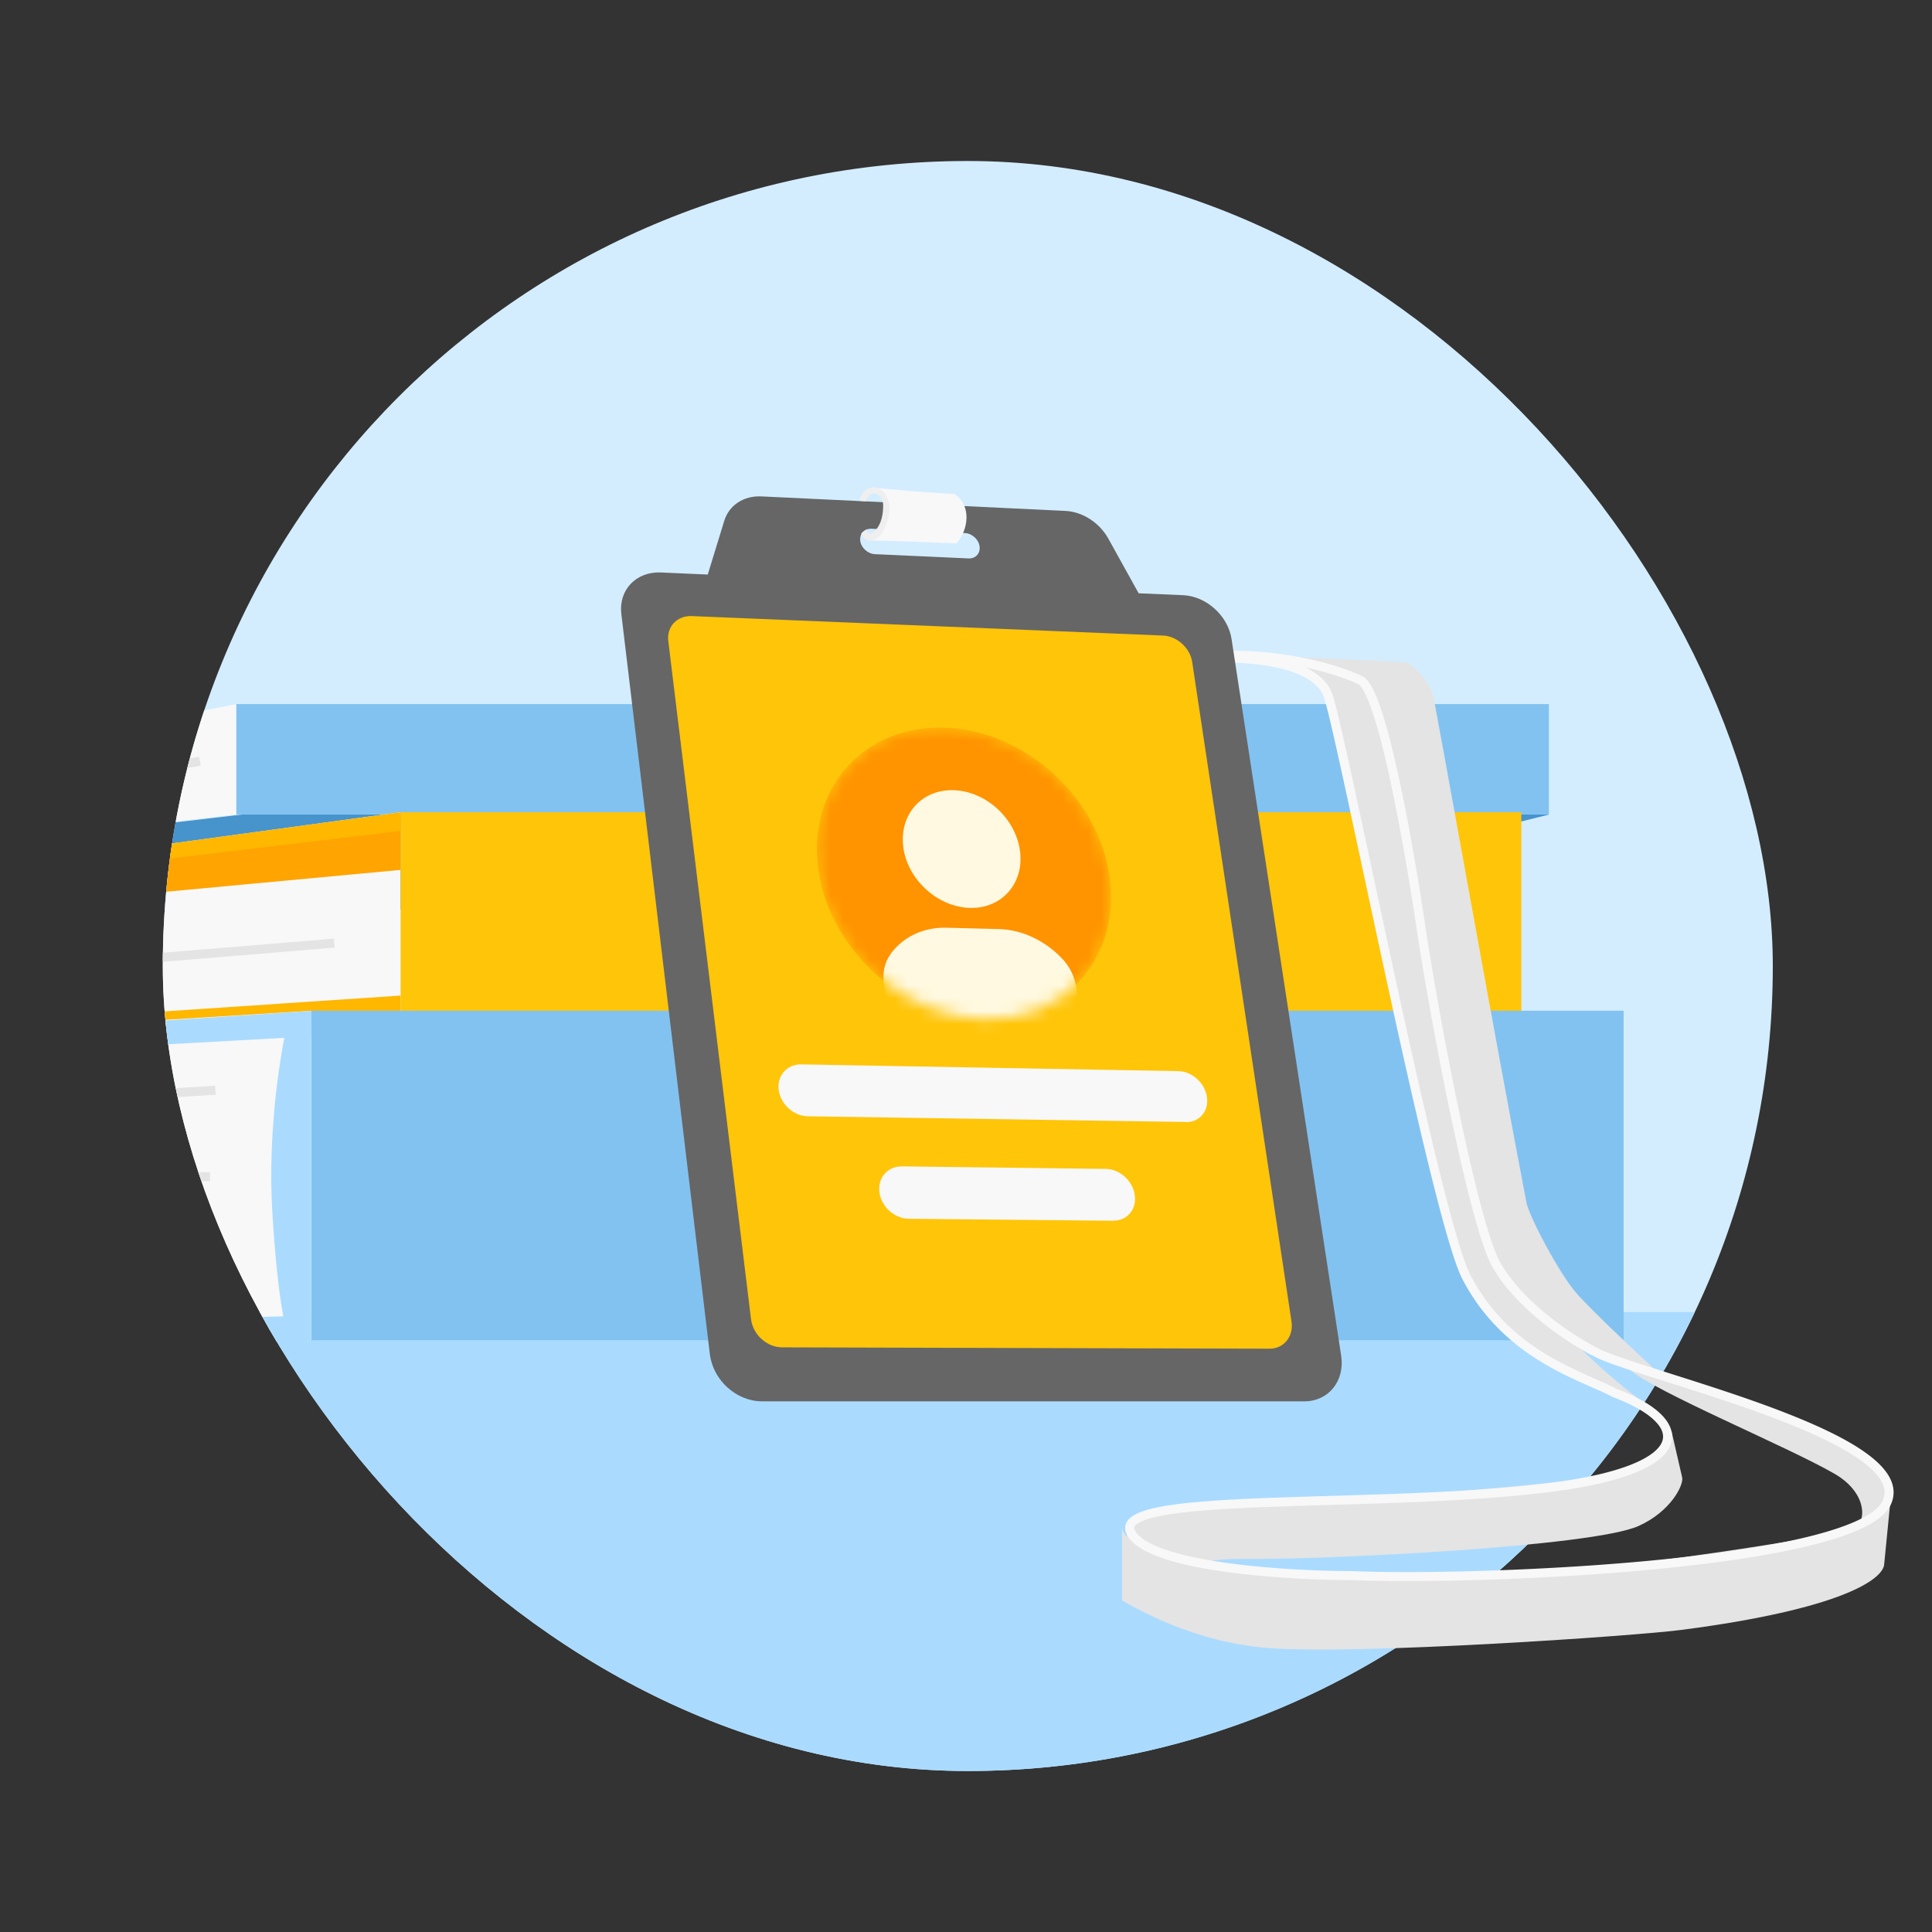 <svg xmlns="http://www.w3.org/2000/svg" width="150" height="150" fill="none" class="persona-ilustration" viewBox="0 0 150 150"><rect x="0" y="0" width="150" height="150" fill="#333333" stroke="none"/><g clip-path="url(#a)"><g clip-path="url(#b)"><rect width="125" height="125" x="12.64" y="12.5" fill="#D3EDFF" rx="62.5"/><path fill="#AADBFF" d="M12.64 101.87h121.506v37.467H12.64z"/><path fill="#4793CC" d="M13.429 70.609H-43.83l62.628-7.37h101.477l-29.53 7.37z"/><path fill="#F8F8F8" d="m18.349 54.667-62.177 12.165v3.55l62.177-7.152z"/><path fill="#E4E4E4" fill-rule="evenodd" d="m15.58 59.442-21.407 3.84-.123-.688 21.407-3.84z" clip-rule="evenodd"/><path fill="#82C2F1" d="M120.256 54.663H18.349v8.574h101.907z"/><path fill="#F8F8F8" d="m31.107 63.06-52.962 7.229V81.35l52.962-2.813z"/><path fill="#FFA400" d="m31.108 63.326-52.962 7.193-3.772.546v.238l3.772 1.168 52.962-4.933z"/><path fill="#FFB700" d="M-25.626 81.604V81.1l56.734-3.806v1.371z"/><path fill="#FFC509" d="M118.117 63.06h-87.01v15.478h87.01z"/><path fill="#FFB700" d="M-25.626 71.303V70.8l56.734-7.739v1.454z"/><path fill="#E4E4E4" fill-rule="evenodd" d="M25.983 73.572 3.88 75.398l-.058-.698 22.103-1.826z" clip-rule="evenodd"/><path fill="#82C2F1" d="M126.058 78.474H24.151v25.581h101.907z"/><path fill="#F8F8F8" d="m24.152 78.474-62.177 3.883v23.636l62.177-1.945z"/><path fill="#E4E4E4" fill-rule="evenodd" d="M16.748 84.993-5.324 86.36l-.043-.698 22.072-1.366zm-.444 6.717h-24.42v-.7h24.42zm.721 6.944h-24.42v-.7h24.42z" clip-rule="evenodd"/><path fill="#AADBFF" d="m-5.938 82.127 30.102-1.664v-1.977l-30.102 1.977zm-.441 22.466 30.222-.465v-1.976l-30.222.776z"/><path fill="#AADBFF" d="M21.147 94.205c-.407-6.701.725-13.129 1.342-15.504h1.666v25.363H22.49c-.277-.494-.934-3.157-1.342-9.859"/></g><path fill="#E4E4E4" d="M120.304 102c2.515 3.281 6.789 6.607 8.611 7.86l-7.306-3.171-4.96-3.497-2.927-4.472-3.05-11.067-7.674-34.128c-.097-.108-.202-.687-2.072-1.495-.785-.34-2.361-.566-3.606-1.061 8.361.12 10.65 1.447 10.749 2.095l1.435 6.014c2.552 12.94 8.284 39.642 10.8 42.922m-33.187 22.252v-5.601c.674 3.391 18.188 3.848 26.855 3.797 8.666-.051 26.71-2.948 29.608-3.648 2.318-.56 3.212-2.605 3.33-3.676l-.627 6.375c-.16 1.153-3.366 3.435-15.738 5.048-3.542.462-25.021 1.953-32.09 1.402-5.657-.441-9.992-2.932-11.338-3.697"/><path fill="#E4E4E4" d="M142.4 114.403c2.387 1.369 2.608 3.463 1.647 4.293l2.296-1.697.4-1.048-1.148-2.047-4.144-2.496-6.221-2.446-8.717-2.638c1.988 1.748 12.142 5.932 15.887 8.079m-45.834 6.635c-5.259-.044-7.984 1.838-8.689 2.785-.186-1.541-.513-4.813-.335-5.57.179-.758 2.563-1.096 3.733-1.17l15.318-.724c5.589-.464 17.18-1.482 18.828-1.839 1.649-.356 3.735-1.547 4.348-3.432l.84 3.647c.094.606-.91 2.623-3.383 3.739-3.555 1.604-24.086 2.62-30.66 2.564"/><path fill="#E4E4E4" d="m97.944 50.877-3.29-.157c.879-.067 2.04-.001 3.29.157l11.061.526c.731.06 1.992 1.65 2.23 2.483.238.832 4.686 25.978 7.291 39.554.366 1.34 2.507 5.354 3.811 6.895s6.42 6.272 8.815 8.445c-3.281-1.676-10.181-5.333-11.542-6.554-1.702-1.526-3.767-3.457-4.979-8.305-.97-3.88-4.385-22.747-5.971-31.696-.404-2.574-1.517-7.983-2.739-9.024-1.094-.934-4.815-1.925-7.977-2.324"/><path fill="#F8F8F8" fill-rule="evenodd" d="M90.835 50.945c6.778-1.222 12.745.505 14.91 1.537.211.1.387.288.536.497.153.215.3.486.442.796.285.622.567 1.442.841 2.382.55 1.883 1.081 4.29 1.545 6.657s.862 4.705 1.144 6.448c.141.872.253 1.596.33 2.102l.088.588.022.154.008.05c.596 3.906 1.623 9.638 2.712 14.768.545 2.565 1.105 4.977 1.634 6.933.532 1.971 1.024 3.44 1.425 4.152.822 1.458 2.187 2.88 3.68 4.094 1.488 1.209 3.083 2.193 4.346 2.783 1.105.465 2.989 1.062 5.23 1.772l.556.177c2.478.786 5.313 1.696 7.927 2.698 2.608.999 5.026 2.098 6.655 3.27.813.585 1.458 1.208 1.823 1.87.373.679.451 1.403.118 2.132-.336.731-1.146 1.331-2.211 1.839-1.081.516-2.494.97-4.137 1.37-3.286.801-7.542 1.398-12.011 1.827-8.935.857-18.771 1.049-23.52.836-2.567-.001-6.502-.167-9.983-.668-1.74-.251-3.381-.587-4.684-1.033-.651-.223-1.228-.477-1.695-.769-.464-.289-.84-.63-1.06-1.036-.147-.273-.195-.566-.091-.853.099-.273.316-.482.57-.643.504-.319 1.307-.547 2.295-.723 1.996-.357 4.95-.533 8.35-.66a591 591 0 0 1 4.679-.151c5.818-.172 12.243-.363 17.422-1.06 2.643-.356 4.608-.84 5.975-1.394 1.385-.561 2.087-1.164 2.321-1.708.212-.492.081-1.046-.548-1.669-.633-.628-1.718-1.259-3.219-1.827l-.021-.007-.02-.011c-.443-.236-.997-.48-1.627-.758-2.885-1.27-7.359-3.24-10.042-8.376-.317-.607-.698-1.709-1.121-3.148-.427-1.45-.904-3.27-1.413-5.332-1.019-4.125-2.164-9.236-3.274-14.328-.676-3.102-1.339-6.199-1.952-9.063-.394-1.837-.767-3.579-1.109-5.164-.88-4.069-1.555-7.089-1.868-8.091-.218-.697-.774-1.247-1.603-1.672-.829-.426-1.897-.708-3.065-.878-2.334-.342-4.984-.229-6.71-.018l-.01-.083q-.232.037-.466.08zm10.525.88.17.085c.925.475 1.657 1.147 1.951 2.086.325 1.041 1.009 4.104 1.884 8.152.343 1.588.716 3.33 1.11 5.169.613 2.862 1.275 5.956 1.951 9.057 1.109 5.09 2.253 10.194 3.269 14.31.508 2.058.983 3.866 1.405 5.301.425 1.445.789 2.484 1.07 3.022 2.556 4.893 6.745 6.746 9.638 8.026.65.287 1.235.546 1.72.804 1.531.581 2.713 1.252 3.444 1.976.739.732 1.069 1.584.698 2.443-.349.808-1.275 1.502-2.701 2.079-1.443.585-3.472 1.079-6.144 1.439-5.22.703-11.698.895-17.52 1.067-1.614.048-3.177.095-4.65.15-3.404.128-6.31.303-8.252.649q-1.472.264-2.044.626c-.186.119-.26.22-.286.29-.02.057-.027.141.05.283.139.258.405.52.814.775.406.254.93.487 1.551.7 1.243.426 2.835.754 4.557 1.002 3.44.495 7.346.661 9.89.661h.016c4.709.212 14.518.023 23.43-.833 4.456-.428 8.674-1.021 11.913-1.81 1.62-.394 2.982-.835 4-1.321 1.035-.494 1.649-1.004 1.876-1.5.229-.498.189-.988-.094-1.502-.292-.531-.842-1.081-1.619-1.64-1.551-1.116-3.897-2.189-6.496-3.185-2.593-.993-5.41-1.898-7.888-2.684l-.575-.182c-2.225-.705-4.142-1.313-5.278-1.791l-.012-.006c-1.321-.616-2.966-1.633-4.497-2.877-1.529-1.243-2.967-2.73-3.848-4.293-.451-.8-.962-2.353-1.492-4.313-.534-1.974-1.096-4.399-1.642-6.97-1.093-5.144-2.121-10.888-2.72-14.808v-.002l.346-.05-.346.05-.008-.053-.023-.153c-.019-.135-.049-.333-.087-.585a223 223 0 0 0-.329-2.095 199 199 0 0 0-1.14-6.426c-.462-2.36-.989-4.743-1.53-6.595-.27-.927-.541-1.71-.805-2.287a4.4 4.4 0 0 0-.376-.681c-.122-.172-.214-.246-.267-.271-.822-.392-2.247-.898-4.084-1.288" clip-rule="evenodd"/><path fill="#666" fill-rule="evenodd" d="m54.95 44.607 1.281-4.17c.371-1.218 1.519-1.966 2.897-1.896l11.888.566 11.7.56c1.336.063 2.652.917 3.337 2.155l2.351 4.24 3.45.148c1.805.076 3.492 1.602 3.764 3.407l8.509 55.635c.301 1.952-.973 3.547-2.848 3.547H59.163c-1.994 0-3.806-1.644-4.051-3.666L48.24 47.665c-.224-1.861 1.155-3.303 3.065-3.219l3.632.161zm11.84-2.617c-.07-.546.322-.965.882-.937l7.249.336c.552.027 1.056.482 1.133 1.028s-.308.966-.86.938l-7.264-.33c-.56-.027-1.07-.489-1.14-1.035" clip-rule="evenodd"/><path fill="#F8F8F8" d="M68.136 37.905c1.635 1.012.208 3.146-.474 4.055 1.184 0 6.605.228 6.605.228.885-1 1.222-2.9-.157-3.836-.509-.017-2.416-.131-5.974-.447"/><path fill="#EFEFEF" d="M67.25 38.917c-.075-.004-.328-.014-.509-.035.193-.932.929-1.122 1.26-1.038.614.156.943.703 1.063 1.406.097.563-.258 1.542-.494 1.989-.046.086-.245.453-.629.641-.743.366-1.134-.386-1.054-.483.064-.077.328-.268.403-.303-.061.338.355.405.568.202.635-.606.712-1.487.712-2.089 0-.392-.261-.797-.568-.886-.409-.119-.696.256-.752.596.027 0 .03.001 0 .001"/><path fill="#FFC509" d="m53.726 47.833 36.568 1.511c1.091.042 2.106.966 2.267 2.05l7.711 51.206c.175 1.169-.595 2.12-1.715 2.113l-37.826-.105c-1.19 0-2.275-.986-2.422-2.19l-6.423-52.647c-.14-1.12.686-1.987 1.833-1.938z"/><mask id="c" width="24" height="24" x="63" y="56" maskUnits="userSpaceOnUse" style="mask-type:alpha"><path fill="#fff" d="M73.395 56.495c6.179.224 11.868 5.367 12.756 11.545.889 6.179-3.4 11.217-9.67 11.09-6.27-.125-12.147-5.401-12.959-11.726s3.639-11.133 9.866-10.91z"/></mask><g mask="url(#c)"><path fill="#FF9300" d="M73.395 56.495c6.179.224 11.868 5.367 12.756 11.545.889 6.179-3.4 11.217-9.67 11.09-6.27-.125-12.147-5.401-12.959-11.726s3.639-11.133 9.866-10.91z"/><path fill="#FFF9E1" fill-rule="evenodd" d="M70.135 65.774c-.336-2.526 1.42-4.507 3.918-4.423s4.786 2.177 5.136 4.688c.35 2.512-1.385 4.52-3.89 4.45s-4.829-2.183-5.171-4.715zm-1.001 8.304c.98-1.35 2.575-2.1 4.352-2.05l4.066.105c1.77.042 3.554.874 4.89 2.267.602.63 1.001 1.42 1.113 2.232l.035.238c.287 2.008-1.078 3.61-3.05 3.575l-7.789-.153c-2-.042-3.841-1.722-4.107-3.75l-.028-.239c-.105-.819.077-1.61.525-2.218z" clip-rule="evenodd"/></g><path fill="#F8F8F8" d="m92.07 87.109-29.345-.441c-1.113-.014-2.128-.938-2.267-2.05-.14-1.113.65-2.002 1.756-1.98l29.276.524c1.064.021 2.057.917 2.218 2.008.161 1.092-.574 1.966-1.637 1.953zm-5.632 7.669-15.89-.154c-1.106-.014-2.128-.931-2.268-2.057-.147-1.12.637-2.023 1.736-2.009l15.848.196c1.078.014 2.078.924 2.24 2.03.16 1.105-.588 2-1.673 1.987z"/></g><defs><clipPath id="a"><path fill="#fff" d="M0 0h150v150H0z"/></clipPath><clipPath id="b"><rect width="125" height="125" x="12.64" y="12.5" fill="#fff" rx="62.5"/></clipPath></defs></svg>